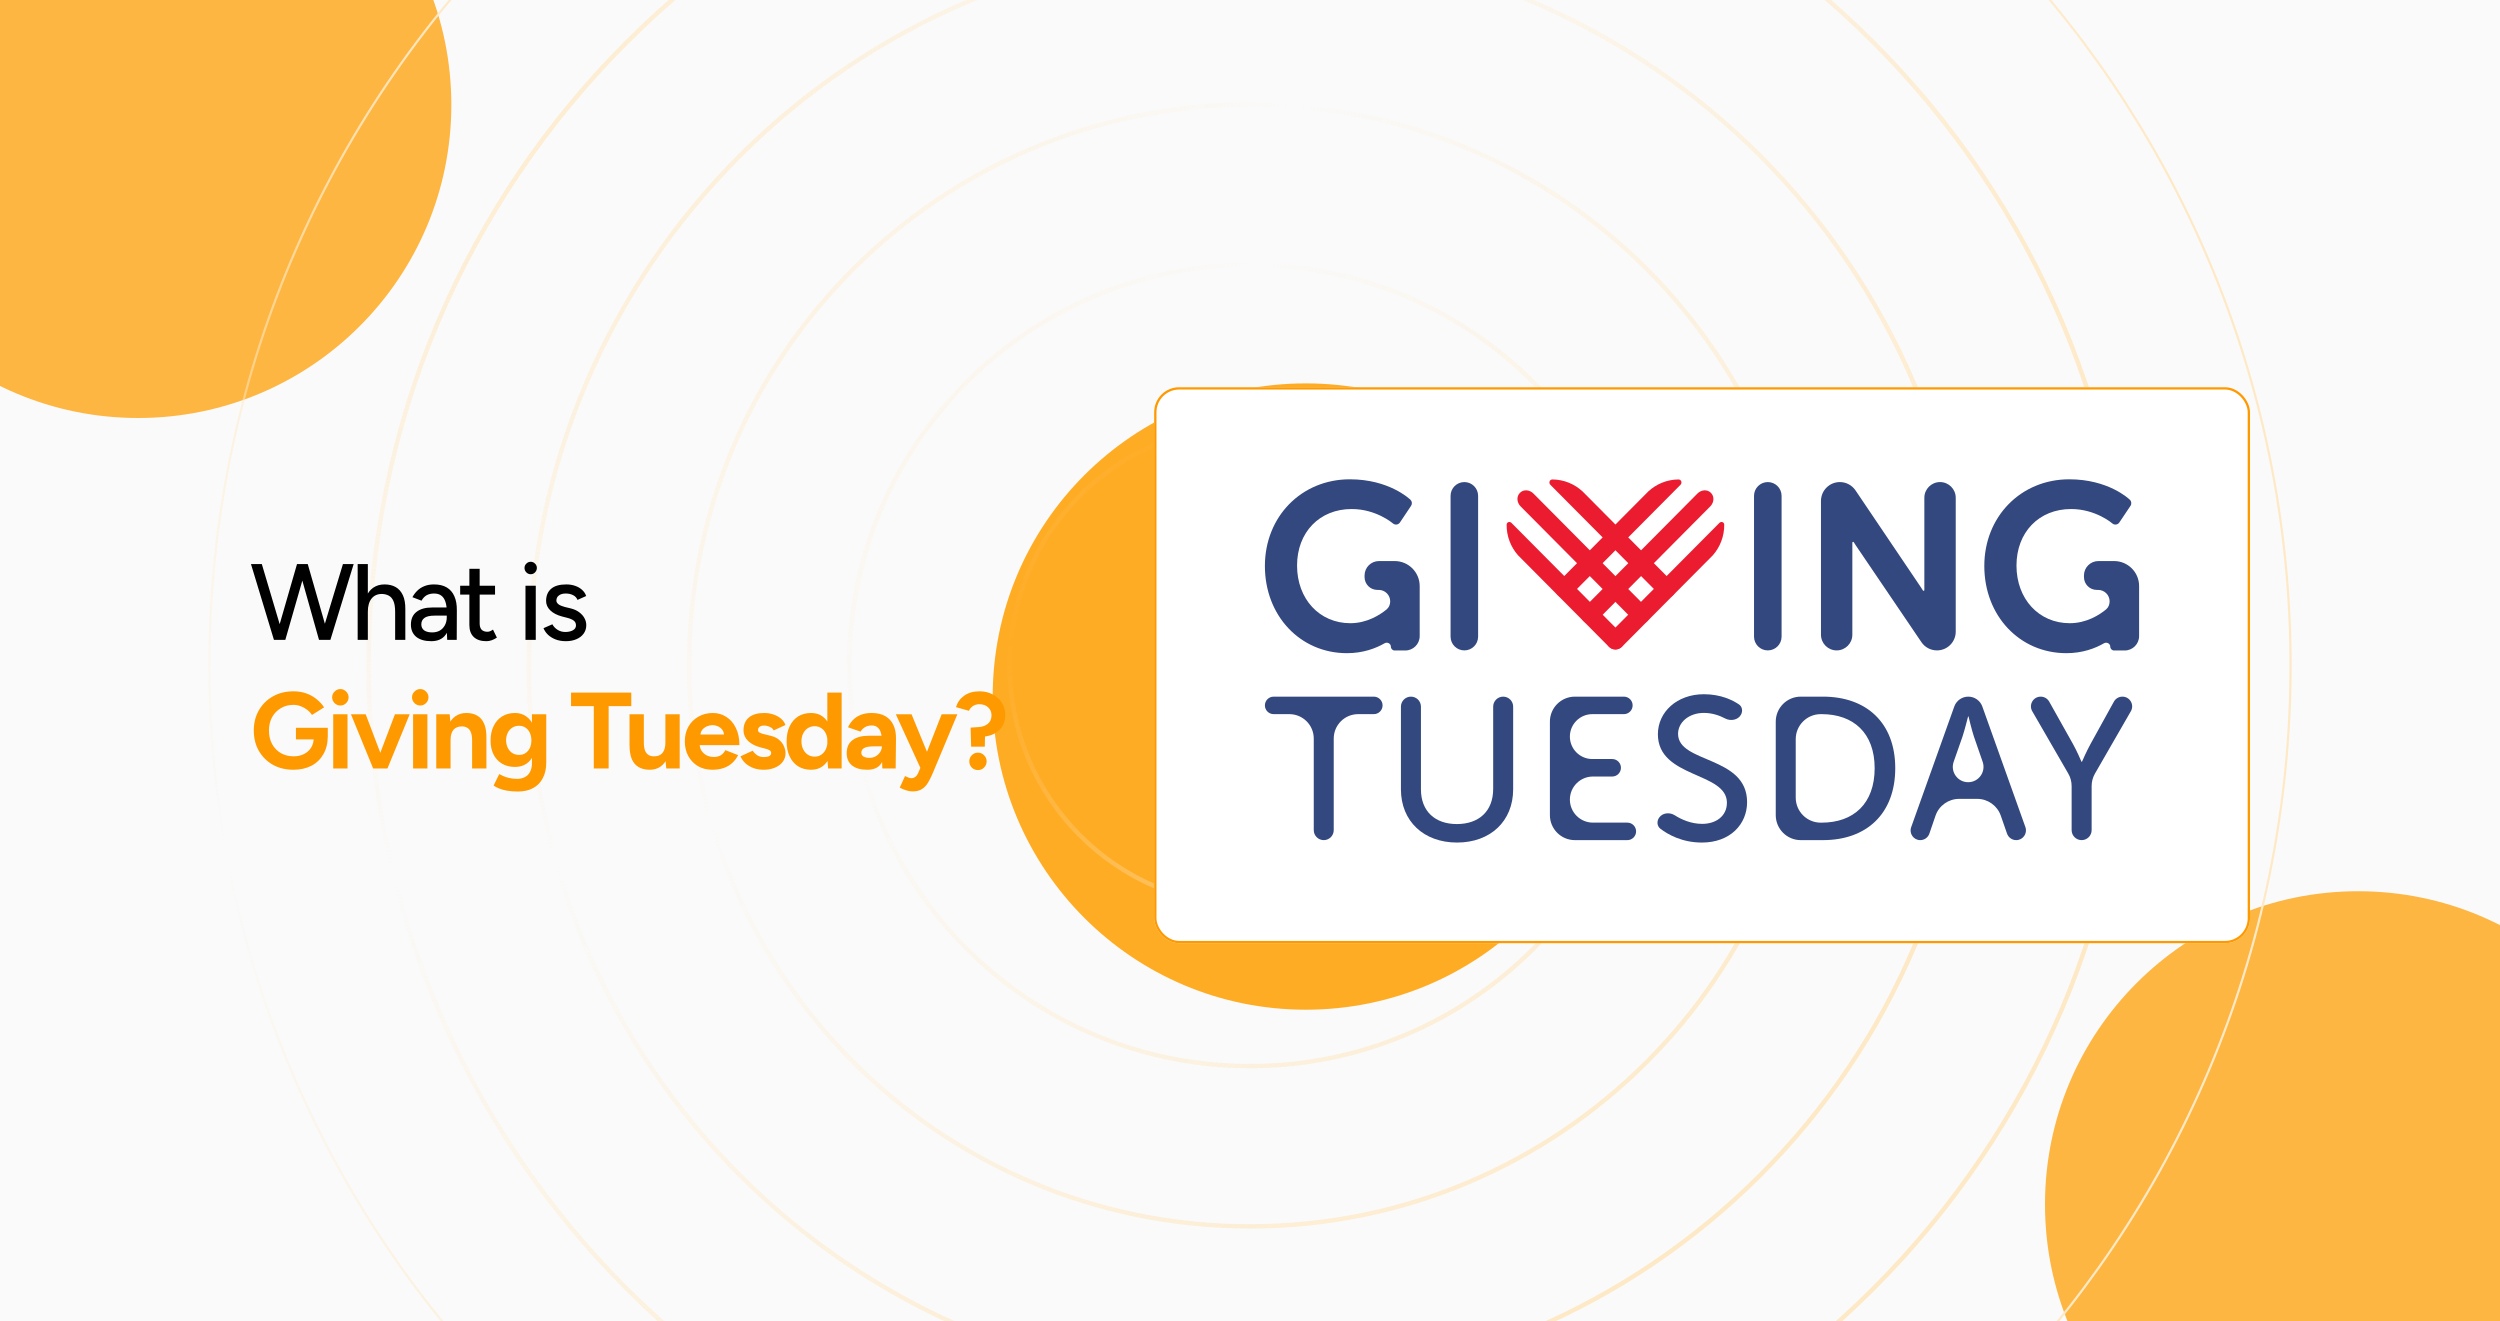 <svg width="350" height="185" viewBox="0 0 350 185" fill="none" xmlns="http://www.w3.org/2000/svg">
<g clip-path="url(#clip0_2652_339)">
<rect width="350" height="185" fill="#FAFAFA"/>
<g filter="url(#filter0_f_2652_339)">
<circle cx="19.343" cy="14.677" r="43.843" fill="#FDB642"/>
</g>
<g filter="url(#filter1_f_2652_339)">
<circle cx="182.819" cy="97.517" r="43.843" fill="#FFAC25"/>
</g>
<g filter="url(#filter2_f_2652_339)">
<circle cx="330.142" cy="168.615" r="43.843" fill="#FDB642"/>
</g>
<path d="M175 -52.512C255.456 -52.512 320.679 12.711 320.679 93.167C320.679 173.623 255.456 238.847 175 238.847C94.543 238.847 29.321 173.623 29.321 93.167C29.321 12.711 94.544 -52.511 175 -52.512ZM298.243 93.167C298.243 161.232 243.065 216.41 175 216.41C106.935 216.41 51.757 161.232 51.757 93.167C51.757 25.102 106.935 -30.076 175 -30.076C243.065 -30.076 298.243 25.102 298.243 93.167ZM275.807 93.167C275.807 148.841 230.674 193.975 175 193.975C119.326 193.974 74.193 148.841 74.193 93.167C74.193 37.493 119.326 -7.639 175 -7.64C230.674 -7.64 275.807 37.493 275.807 93.167ZM253.372 93.167C253.372 136.45 218.283 171.539 175 171.539C131.717 171.539 96.629 136.45 96.629 93.167C96.629 49.884 131.717 14.796 175 14.796C218.283 14.796 253.372 49.884 253.372 93.167ZM230.935 93.167C230.935 124.059 205.892 149.103 175 149.103C144.108 149.102 119.064 124.059 119.064 93.167C119.064 62.275 144.108 37.232 175 37.231C205.892 37.231 230.935 62.275 230.935 93.167ZM208.5 93.167C208.5 111.668 193.501 126.667 175 126.667C156.499 126.667 141.501 111.668 141.501 93.167C141.501 74.666 156.499 59.668 175 59.668C193.501 59.668 208.499 74.666 208.5 93.167ZM208.808 93.167C208.808 74.495 193.671 59.359 175 59.359C156.328 59.359 141.192 74.496 141.192 93.167C141.192 111.839 156.328 126.975 175 126.976C193.671 126.976 208.808 111.839 208.808 93.167ZM231.244 93.167C231.244 62.104 206.062 36.923 175 36.923C143.937 36.923 118.756 62.105 118.755 93.167C118.755 124.23 143.937 149.411 175 149.411C206.062 149.411 231.244 124.23 231.244 93.167ZM253.68 93.167C253.68 49.713 218.453 14.487 175 14.487C131.546 14.488 96.32 49.714 96.32 93.167C96.32 136.621 131.546 171.847 175 171.848C218.453 171.848 253.68 136.621 253.68 93.167ZM276.116 93.167C276.116 37.322 230.844 -7.948 175 -7.948C119.155 -7.948 73.885 37.322 73.884 93.167C73.884 149.012 119.155 194.283 175 194.283C230.844 194.283 276.116 149.012 276.116 93.167ZM298.551 93.167C298.551 24.931 243.235 -30.385 175 -30.385C106.764 -30.385 51.448 24.931 51.448 93.167C51.448 161.403 106.764 216.719 175 216.719C243.235 216.719 298.551 161.403 298.551 93.167Z" stroke="url(#paint0_radial_2652_339)" stroke-width="0.309"/>
<path d="M44.798 89.584L48.013 78.967H49.514L46.254 89.584H44.798ZM38.352 89.584L35.136 78.967H36.653L39.808 89.584H38.352ZM38.519 89.584L41.582 78.967H42.993L39.944 89.584H38.519ZM44.661 89.584L41.673 78.967H43.084L46.132 89.584H44.661ZM50.073 89.584V78.967H51.498V89.584H50.073ZM55.32 89.584V85.701H56.746V89.584H55.32ZM55.32 85.701C55.32 85.014 55.239 84.493 55.078 84.139C54.916 83.775 54.693 83.522 54.41 83.381C54.137 83.239 53.824 83.163 53.47 83.153C52.843 83.153 52.358 83.371 52.014 83.805C51.67 84.24 51.498 84.852 51.498 85.641H50.892C50.892 84.842 51.008 84.159 51.24 83.593C51.483 83.017 51.822 82.577 52.257 82.274C52.702 81.97 53.227 81.819 53.834 81.819C54.431 81.819 54.946 81.94 55.381 82.183C55.816 82.425 56.154 82.805 56.397 83.32C56.64 83.826 56.756 84.493 56.746 85.322V85.701H55.32ZM62.608 89.584L62.548 88.264V85.626C62.548 85.069 62.482 84.604 62.351 84.23C62.229 83.856 62.037 83.573 61.774 83.381C61.522 83.189 61.183 83.093 60.758 83.093C60.364 83.093 60.02 83.174 59.727 83.335C59.444 83.497 59.206 83.75 59.014 84.094L57.74 83.608C57.922 83.264 58.15 82.961 58.422 82.698C58.696 82.425 59.024 82.213 59.408 82.061C59.793 81.9 60.242 81.819 60.758 81.819C61.476 81.819 62.073 81.96 62.548 82.243C63.023 82.526 63.377 82.936 63.609 83.472C63.852 84.008 63.968 84.67 63.958 85.459L63.943 89.584H62.608ZM60.379 89.766C59.479 89.766 58.776 89.564 58.271 89.159C57.775 88.745 57.528 88.174 57.528 87.445C57.528 86.667 57.785 86.075 58.301 85.671C58.827 85.256 59.555 85.049 60.485 85.049H62.593V86.187H60.88C60.182 86.187 59.691 86.298 59.408 86.52C59.125 86.733 58.984 87.031 58.984 87.415C58.984 87.769 59.115 88.047 59.378 88.249C59.651 88.441 60.025 88.537 60.5 88.537C60.915 88.537 61.274 88.451 61.577 88.28C61.88 88.098 62.118 87.845 62.29 87.521C62.462 87.198 62.548 86.829 62.548 86.414H63.048C63.048 87.445 62.826 88.264 62.381 88.871C61.946 89.468 61.279 89.766 60.379 89.766ZM68.093 89.766C67.335 89.766 66.748 89.574 66.334 89.19C65.919 88.795 65.712 88.234 65.712 87.506V79.635H67.153V87.294C67.153 87.668 67.244 87.956 67.426 88.158C67.618 88.35 67.891 88.447 68.245 88.447C68.346 88.447 68.457 88.426 68.579 88.386C68.7 88.345 68.847 88.264 69.018 88.143L69.564 89.266C69.302 89.437 69.049 89.564 68.806 89.645C68.573 89.725 68.336 89.766 68.093 89.766ZM64.423 83.244V82.001H69.306V83.244H64.423ZM73.567 89.584V82.001H75.008V89.584H73.567ZM74.295 80.393C74.063 80.393 73.861 80.307 73.689 80.135C73.517 79.953 73.431 79.746 73.431 79.513C73.431 79.271 73.517 79.068 73.689 78.907C73.861 78.735 74.063 78.649 74.295 78.649C74.538 78.649 74.74 78.735 74.902 78.907C75.074 79.068 75.16 79.271 75.16 79.513C75.16 79.746 75.074 79.953 74.902 80.135C74.74 80.307 74.538 80.393 74.295 80.393ZM79.228 89.766C78.692 89.766 78.212 89.685 77.787 89.523C77.373 89.362 77.019 89.144 76.725 88.871C76.442 88.598 76.23 88.29 76.088 87.946L77.332 87.4C77.494 87.713 77.737 87.971 78.06 88.174C78.384 88.376 78.743 88.477 79.137 88.477C79.572 88.477 79.931 88.396 80.214 88.234C80.497 88.072 80.638 87.845 80.638 87.552C80.638 87.269 80.532 87.046 80.32 86.884C80.108 86.722 79.799 86.591 79.395 86.49L78.682 86.308C77.974 86.116 77.423 85.828 77.029 85.444C76.645 85.059 76.453 84.624 76.453 84.139C76.453 83.401 76.69 82.83 77.165 82.425C77.641 82.021 78.343 81.819 79.273 81.819C79.728 81.819 80.143 81.884 80.517 82.016C80.901 82.147 81.225 82.334 81.488 82.577C81.761 82.82 81.953 83.108 82.064 83.442L80.851 83.987C80.73 83.684 80.522 83.462 80.229 83.32C79.936 83.168 79.592 83.093 79.198 83.093C78.793 83.093 78.475 83.184 78.242 83.366C78.01 83.537 77.893 83.78 77.893 84.094C77.893 84.266 77.989 84.432 78.181 84.594C78.384 84.746 78.677 84.872 79.061 84.973L79.88 85.171C80.376 85.292 80.785 85.479 81.109 85.732C81.432 85.974 81.675 86.252 81.837 86.566C81.999 86.869 82.079 87.188 82.079 87.521C82.079 87.976 81.953 88.376 81.7 88.719C81.457 89.053 81.119 89.311 80.684 89.493C80.259 89.675 79.774 89.766 79.228 89.766Z" fill="black"/>
<path d="M41.082 107.766C40 107.766 39.039 107.533 38.2 107.068C37.371 106.593 36.719 105.946 36.244 105.127C35.768 104.298 35.531 103.347 35.531 102.276C35.531 101.204 35.768 100.258 36.244 99.439C36.719 98.61 37.371 97.963 38.2 97.498C39.039 97.023 40 96.785 41.082 96.785C41.729 96.785 42.325 96.881 42.871 97.073C43.417 97.266 43.898 97.534 44.312 97.877C44.737 98.211 45.091 98.595 45.374 99.03L43.675 100.092C43.503 99.819 43.276 99.576 42.993 99.364C42.72 99.151 42.416 98.984 42.083 98.863C41.749 98.742 41.416 98.681 41.082 98.681C40.414 98.681 39.823 98.838 39.307 99.151C38.792 99.455 38.387 99.874 38.094 100.41C37.801 100.946 37.654 101.568 37.654 102.276C37.654 102.973 37.796 103.595 38.079 104.141C38.372 104.687 38.782 105.117 39.307 105.43C39.833 105.734 40.44 105.885 41.127 105.885C41.663 105.885 42.138 105.779 42.553 105.567C42.978 105.354 43.311 105.056 43.554 104.672C43.797 104.288 43.918 103.843 43.918 103.337L45.89 103.034C45.89 104.035 45.682 104.889 45.268 105.597C44.863 106.305 44.297 106.846 43.569 107.22C42.851 107.584 42.022 107.766 41.082 107.766ZM41.431 103.519V101.896H45.89V103.186L44.767 103.519H41.431ZM46.651 107.584V100.001H48.653V107.584H46.651ZM47.651 98.772C47.348 98.772 47.08 98.661 46.848 98.439C46.615 98.206 46.499 97.933 46.499 97.62C46.499 97.306 46.615 97.038 46.848 96.816C47.08 96.583 47.348 96.467 47.651 96.467C47.965 96.467 48.233 96.583 48.455 96.816C48.688 97.038 48.804 97.306 48.804 97.62C48.804 97.933 48.688 98.206 48.455 98.439C48.233 98.661 47.965 98.772 47.651 98.772ZM52.41 107.584L55.291 100.001H57.354L54.245 107.584H52.41ZM52.243 107.584L49.134 100.001H51.196L54.078 107.584H52.243ZM57.834 107.584V100.001H59.836V107.584H57.834ZM58.835 98.772C58.532 98.772 58.264 98.661 58.031 98.439C57.799 98.206 57.682 97.933 57.682 97.62C57.682 97.306 57.799 97.038 58.031 96.816C58.264 96.583 58.532 96.467 58.835 96.467C59.149 96.467 59.416 96.583 59.639 96.816C59.871 97.038 59.988 97.306 59.988 97.62C59.988 97.933 59.871 98.206 59.639 98.439C59.416 98.661 59.149 98.772 58.835 98.772ZM61.075 107.584V100.001H62.956L63.078 101.396V107.584H61.075ZM66.096 107.584V103.701H68.098V107.584H66.096ZM66.096 103.701C66.096 103.186 66.035 102.786 65.914 102.503C65.802 102.22 65.641 102.018 65.428 101.896C65.216 101.765 64.968 101.699 64.685 101.699C64.169 101.689 63.77 101.846 63.487 102.169C63.214 102.493 63.078 102.973 63.078 103.61H62.41C62.41 102.801 62.526 102.119 62.759 101.563C63.002 100.997 63.335 100.567 63.76 100.274C64.195 99.97 64.7 99.819 65.277 99.819C65.873 99.819 66.384 99.94 66.808 100.183C67.233 100.425 67.557 100.804 67.779 101.32C68.002 101.826 68.108 102.483 68.098 103.292V103.701H66.096ZM72.501 110.814C71.925 110.814 71.415 110.774 70.97 110.693C70.525 110.612 70.151 110.506 69.847 110.375C69.544 110.243 69.296 110.112 69.104 109.98L69.893 108.373C70.034 108.454 70.221 108.545 70.454 108.646C70.686 108.757 70.965 108.848 71.288 108.919C71.612 109 71.986 109.04 72.41 109.04C72.815 109.04 73.169 108.959 73.472 108.797C73.786 108.646 74.028 108.403 74.2 108.069C74.382 107.746 74.473 107.331 74.473 106.826V100.001H76.475V106.765C76.475 107.614 76.313 108.342 75.99 108.949C75.666 109.566 75.206 110.031 74.61 110.344C74.023 110.658 73.32 110.814 72.501 110.814ZM72.107 107.372C71.409 107.372 70.803 107.22 70.287 106.917C69.782 106.613 69.387 106.189 69.104 105.643C68.821 105.097 68.68 104.45 68.68 103.701C68.68 102.913 68.821 102.23 69.104 101.654C69.387 101.067 69.782 100.617 70.287 100.304C70.803 99.98 71.409 99.819 72.107 99.819C72.714 99.819 73.24 99.98 73.684 100.304C74.129 100.617 74.473 101.067 74.716 101.654C74.959 102.24 75.08 102.938 75.08 103.747C75.08 104.475 74.959 105.112 74.716 105.658C74.473 106.204 74.129 106.628 73.684 106.932C73.24 107.225 72.714 107.372 72.107 107.372ZM72.683 105.688C73.027 105.688 73.326 105.602 73.578 105.43C73.841 105.248 74.043 105.006 74.185 104.702C74.326 104.389 74.397 104.035 74.397 103.641C74.397 103.236 74.322 102.882 74.17 102.579C74.028 102.276 73.826 102.038 73.563 101.866C73.31 101.694 73.012 101.608 72.668 101.608C72.314 101.608 72.001 101.694 71.728 101.866C71.455 102.038 71.243 102.276 71.091 102.579C70.939 102.882 70.858 103.236 70.848 103.641C70.858 104.035 70.939 104.389 71.091 104.702C71.243 105.006 71.455 105.248 71.728 105.43C72.011 105.602 72.33 105.688 72.683 105.688ZM83.131 107.584V98.863H79.946V96.967H88.379V98.863H85.209V107.584H83.131ZM93.276 107.584L93.155 106.189V100.001H95.157V107.584H93.276ZM88.135 103.883V100.001H90.137V103.883H88.135ZM90.137 103.883C90.137 104.389 90.192 104.788 90.304 105.081C90.425 105.365 90.592 105.572 90.804 105.703C91.026 105.825 91.274 105.885 91.547 105.885C92.073 105.895 92.472 105.739 92.745 105.415C93.018 105.081 93.155 104.601 93.155 103.974H93.837C93.837 104.783 93.716 105.471 93.473 106.037C93.231 106.593 92.897 107.023 92.472 107.326C92.048 107.619 91.547 107.766 90.971 107.766C90.364 107.766 89.849 107.645 89.424 107.402C88.999 107.159 88.676 106.785 88.453 106.28C88.241 105.764 88.135 105.102 88.135 104.293V103.883H90.137ZM99.712 107.766C98.964 107.766 98.302 107.599 97.725 107.265C97.149 106.922 96.694 106.452 96.361 105.855C96.037 105.258 95.875 104.571 95.875 103.792C95.875 103.014 96.042 102.326 96.376 101.73C96.719 101.133 97.185 100.668 97.771 100.334C98.368 99.99 99.05 99.819 99.819 99.819C100.486 99.819 101.098 99.996 101.654 100.349C102.22 100.693 102.67 101.204 103.004 101.881C103.347 102.549 103.519 103.363 103.519 104.323H97.771L97.953 104.141C97.953 104.515 98.044 104.844 98.226 105.127C98.418 105.4 98.661 105.612 98.954 105.764C99.257 105.906 99.581 105.976 99.925 105.976C100.339 105.976 100.678 105.89 100.941 105.718C101.204 105.536 101.406 105.304 101.548 105.021L103.337 105.718C103.125 106.143 102.847 106.512 102.503 106.826C102.169 107.129 101.77 107.362 101.305 107.523C100.84 107.685 100.309 107.766 99.712 107.766ZM98.059 103.019L97.877 102.837H101.532L101.366 103.019C101.366 102.655 101.28 102.367 101.108 102.154C100.936 101.932 100.723 101.77 100.471 101.669C100.228 101.568 99.99 101.517 99.758 101.517C99.525 101.517 99.278 101.568 99.015 101.669C98.752 101.77 98.524 101.932 98.332 102.154C98.15 102.367 98.059 102.655 98.059 103.019ZM106.912 107.766C106.427 107.766 105.972 107.695 105.547 107.554C105.122 107.402 104.748 107.19 104.425 106.917C104.101 106.634 103.848 106.29 103.666 105.885L105.38 105.097C105.532 105.339 105.739 105.552 106.002 105.734C106.265 105.906 106.568 105.991 106.912 105.991C107.246 105.991 107.504 105.946 107.686 105.855C107.868 105.754 107.959 105.612 107.959 105.43C107.959 105.248 107.883 105.117 107.731 105.036C107.59 104.945 107.392 104.869 107.14 104.808L106.442 104.626C105.714 104.434 105.138 104.131 104.713 103.716C104.298 103.292 104.091 102.806 104.091 102.26C104.091 101.482 104.339 100.88 104.834 100.456C105.34 100.031 106.053 99.819 106.973 99.819C107.448 99.819 107.888 99.889 108.292 100.031C108.707 100.173 109.061 100.37 109.354 100.622C109.647 100.875 109.849 101.168 109.961 101.502L108.307 102.26C108.237 102.058 108.065 101.896 107.792 101.775C107.519 101.644 107.246 101.578 106.973 101.578C106.7 101.578 106.487 101.639 106.336 101.76C106.194 101.871 106.123 102.028 106.123 102.23C106.123 102.362 106.194 102.473 106.336 102.564C106.477 102.645 106.68 102.715 106.942 102.776L107.928 103.019C108.424 103.14 108.818 103.337 109.111 103.61C109.415 103.873 109.632 104.171 109.763 104.505C109.905 104.829 109.976 105.147 109.976 105.461C109.976 105.916 109.839 106.32 109.566 106.674C109.303 107.018 108.939 107.286 108.474 107.478C108.019 107.67 107.499 107.766 106.912 107.766ZM115.934 107.584L115.827 106.173V96.967H117.829V107.584H115.934ZM113.552 107.766C112.855 107.766 112.248 107.604 111.732 107.281C111.227 106.957 110.833 106.497 110.549 105.9C110.266 105.304 110.125 104.601 110.125 103.792C110.125 102.973 110.266 102.271 110.549 101.684C110.833 101.088 111.227 100.628 111.732 100.304C112.248 99.98 112.855 99.819 113.552 99.819C114.189 99.819 114.725 99.98 115.16 100.304C115.605 100.628 115.944 101.088 116.176 101.684C116.409 102.271 116.525 102.973 116.525 103.792C116.525 104.601 116.409 105.304 116.176 105.9C115.944 106.497 115.605 106.957 115.16 107.281C114.725 107.604 114.189 107.766 113.552 107.766ZM114.068 105.931C114.412 105.931 114.715 105.84 114.978 105.658C115.251 105.476 115.463 105.223 115.615 104.899C115.767 104.576 115.843 104.207 115.843 103.792C115.843 103.378 115.767 103.009 115.615 102.685C115.463 102.362 115.251 102.114 114.978 101.942C114.715 101.76 114.407 101.669 114.053 101.669C113.689 101.669 113.37 101.76 113.097 101.942C112.824 102.114 112.607 102.362 112.445 102.685C112.283 103.009 112.203 103.378 112.203 103.792C112.203 104.207 112.283 104.576 112.445 104.899C112.607 105.223 112.824 105.476 113.097 105.658C113.381 105.84 113.704 105.931 114.068 105.931ZM123.528 107.584L123.467 106.052V103.747C123.467 103.292 123.417 102.903 123.316 102.579C123.225 102.255 123.073 102.008 122.861 101.836C122.658 101.654 122.38 101.563 122.026 101.563C121.703 101.563 121.41 101.634 121.147 101.775C120.884 101.917 120.661 102.134 120.479 102.427L118.72 101.821C118.862 101.497 119.069 101.184 119.342 100.88C119.615 100.567 119.969 100.314 120.404 100.122C120.849 99.92 121.389 99.819 122.026 99.819C122.795 99.819 123.432 99.965 123.937 100.258C124.453 100.552 124.832 100.966 125.075 101.502C125.328 102.028 125.449 102.655 125.439 103.383L125.393 107.584H123.528ZM121.405 107.766C120.495 107.766 119.787 107.564 119.281 107.159C118.786 106.755 118.538 106.184 118.538 105.445C118.538 104.637 118.806 104.03 119.342 103.625C119.888 103.211 120.651 103.004 121.632 103.004H123.558V104.49H122.33C121.673 104.49 121.218 104.571 120.965 104.733C120.712 104.884 120.586 105.102 120.586 105.385C120.586 105.607 120.687 105.784 120.889 105.916C121.091 106.037 121.374 106.098 121.738 106.098C122.072 106.098 122.365 106.022 122.618 105.87C122.881 105.708 123.088 105.506 123.24 105.263C123.391 105.011 123.467 104.753 123.467 104.49H123.953C123.953 105.521 123.755 106.325 123.361 106.901C122.977 107.478 122.325 107.766 121.405 107.766ZM127.737 110.799C127.464 110.799 127.161 110.744 126.827 110.632C126.504 110.531 126.215 110.41 125.963 110.268L126.706 108.646C126.878 108.737 127.034 108.807 127.176 108.858C127.328 108.919 127.459 108.949 127.57 108.949C127.783 108.949 127.97 108.888 128.132 108.767C128.293 108.656 128.425 108.489 128.526 108.266L129.421 106.158L131.832 100.001H134.031L130.589 108.236C130.376 108.742 130.154 109.187 129.921 109.571C129.689 109.965 129.4 110.268 129.057 110.481C128.723 110.693 128.283 110.799 127.737 110.799ZM128.89 107.584L125.417 100.001H127.616L130.149 106.158L130.801 107.584H128.89ZM135.96 104.535L135.884 101.866L137.007 101.79C137.532 101.76 137.962 101.608 138.296 101.335C138.64 101.062 138.811 100.663 138.811 100.137C138.811 99.692 138.655 99.323 138.341 99.03C138.028 98.737 137.618 98.59 137.113 98.59C136.759 98.59 136.451 98.681 136.188 98.863C135.935 99.035 135.758 99.252 135.657 99.515L133.837 99C134.039 98.332 134.423 97.796 134.989 97.392C135.566 96.987 136.274 96.785 137.113 96.785C137.821 96.785 138.447 96.932 138.993 97.225C139.539 97.508 139.964 97.903 140.267 98.408C140.581 98.904 140.738 99.48 140.738 100.137C140.738 100.673 140.621 101.153 140.389 101.578C140.156 102.003 139.823 102.346 139.388 102.609C138.963 102.872 138.468 103.039 137.901 103.11L137.871 104.535H135.96ZM136.916 107.811C136.582 107.811 136.294 107.695 136.051 107.463C135.819 107.22 135.702 106.927 135.702 106.583C135.702 106.249 135.819 105.966 136.051 105.734C136.294 105.491 136.582 105.37 136.916 105.37C137.249 105.37 137.532 105.491 137.765 105.734C138.008 105.966 138.129 106.249 138.129 106.583C138.129 106.927 138.008 107.22 137.765 107.463C137.532 107.695 137.249 107.811 136.916 107.811Z" fill="#FF9900"/>
<g filter="url(#filter3_d_2652_339)">
<rect x="161.583" y="53.084" width="153.417" height="77.839" rx="3.5" fill="white"/>
<rect x="161.745" y="53.245" width="153.094" height="77.516" rx="3.339" stroke="#FF9900" stroke-width="0.323"/>
</g>
<path d="M191.038 80.792C191.038 81.784 191.842 82.587 192.833 82.587H193.022C193.909 82.587 194.628 83.306 194.628 84.193C194.628 84.626 194.458 85.045 194.123 85.32C193.204 86.074 191.398 87.249 189.046 87.249C184.725 87.249 181.588 83.856 181.588 79.179C181.588 74.521 184.731 71.264 189.233 71.264C192.666 71.264 194.986 73.258 195.01 73.279C195.309 73.539 195.768 73.478 195.989 73.149L197.551 70.815C197.73 70.548 197.694 70.192 197.465 69.967C197.342 69.85 194.46 67.102 188.982 67.102C182.2 67.102 177.086 72.321 177.086 79.241C177.086 86.201 182.026 91.445 188.575 91.445C190.849 91.445 192.619 90.763 193.845 90.057C194.223 89.839 194.723 90.099 194.723 90.535C194.723 90.83 194.962 91.069 195.257 91.069H196.739C197.853 91.069 198.756 90.166 198.756 89.052V82.048C198.756 80.115 197.189 78.548 195.256 78.548H193.058C191.942 78.548 191.038 79.452 191.038 80.567V80.792Z" fill="#33487E"/>
<path d="M203.08 89.129C203.08 90.194 203.944 91.057 205.008 91.057C206.073 91.057 206.936 90.194 206.936 89.129V69.418C206.936 68.353 206.073 67.49 205.008 67.49C203.944 67.49 203.08 68.353 203.08 69.418V89.129Z" fill="#33487E"/>
<path d="M234.981 67.123C233.352 67.139 231.874 67.776 230.76 68.802L218.102 81.544C217.61 82.039 217.61 82.839 218.102 83.335C218.599 83.835 219.407 83.835 219.904 83.335L235.262 67.88C235.547 67.594 235.384 67.121 234.981 67.123Z" fill="#EB1C30"/>
<path d="M239.532 68.999C239.008 68.467 238.167 68.565 237.641 69.095L221.691 85.159C221.199 85.654 221.199 86.454 221.69 86.95C222.187 87.451 222.998 87.451 223.495 86.95L239.438 70.894C239.961 70.367 240.054 69.527 239.532 68.999Z" fill="#EB1C30"/>
<path d="M241.392 73.451C241.387 73.096 240.967 72.954 240.717 73.206L225.267 88.758C224.775 89.254 224.775 90.055 225.268 90.55C225.765 91.05 226.574 91.05 227.071 90.55L239.819 77.718C240.81 76.578 241.41 75.084 241.392 73.451Z" fill="#EB1C30"/>
<path d="M217.341 67.123C218.969 67.139 220.447 67.776 221.561 68.802L234.22 81.544C234.712 82.039 234.712 82.839 234.22 83.335C233.723 83.835 232.914 83.835 232.418 83.335L217.059 67.88C216.775 67.594 216.938 67.121 217.341 67.123Z" fill="#EB1C30"/>
<path d="M212.789 68.999C213.314 68.467 214.155 68.565 214.681 69.095L230.631 85.159C231.123 85.654 231.123 86.454 230.631 86.95C230.134 87.451 229.324 87.451 228.826 86.95L212.884 70.894C212.361 70.367 212.268 69.527 212.789 68.999Z" fill="#EB1C30"/>
<path d="M210.93 73.451C210.935 73.096 211.354 72.954 211.604 73.206L227.054 88.758C227.547 89.254 227.547 90.055 227.053 90.55C226.556 91.05 225.747 91.05 225.25 90.55L212.503 77.718C211.511 76.578 210.911 75.084 210.93 73.451Z" fill="#EB1C30"/>
<path d="M245.563 89.128C245.563 90.194 246.427 91.057 247.492 91.057C248.558 91.057 249.422 90.194 249.422 89.128V69.42C249.422 68.354 248.558 67.49 247.492 67.49C246.427 67.49 245.563 68.354 245.563 69.42V89.128Z" fill="#33487E"/>
<path d="M269.408 82.612C269.408 82.715 269.269 82.757 269.214 82.669C269.12 82.52 269.028 82.377 268.937 82.239L259.771 68.655C259.28 67.927 258.458 67.49 257.58 67.49C256.12 67.49 254.936 68.674 254.936 70.134V88.862C254.936 90.074 255.919 91.057 257.132 91.057C258.345 91.057 259.328 90.074 259.328 88.862V75.966C259.328 75.86 259.472 75.818 259.528 75.909C259.621 76.058 259.713 76.203 259.802 76.339L269 89.904C269.489 90.626 270.304 91.057 271.175 91.057C272.626 91.057 273.803 89.881 273.803 88.429V69.688C273.803 68.474 272.819 67.49 271.606 67.49C270.392 67.49 269.408 68.474 269.408 69.688V82.612Z" fill="#33487E"/>
<path d="M291.754 80.791C291.754 81.783 292.559 82.587 293.551 82.587H293.738C294.627 82.587 295.347 83.308 295.347 84.197C295.347 84.627 295.179 85.045 294.847 85.32C293.933 86.075 292.131 87.249 289.762 87.249C285.441 87.249 282.307 83.856 282.307 79.179C282.307 74.521 285.45 71.264 289.952 71.264C293.386 71.264 295.705 73.258 295.727 73.279C296.026 73.539 296.485 73.478 296.705 73.149L298.269 70.817C298.449 70.549 298.412 70.192 298.181 69.967C298.062 69.85 295.179 67.102 289.701 67.102C282.919 67.102 277.803 72.321 277.803 79.241C277.803 86.201 282.742 91.445 289.294 91.445C291.565 91.445 293.336 90.764 294.561 90.058C294.939 89.84 295.439 90.1 295.439 90.536C295.439 90.83 295.678 91.069 295.973 91.069H297.457C298.572 91.069 299.475 90.166 299.475 89.051V82.048C299.475 80.115 297.908 78.548 295.975 78.548H293.774C292.659 78.548 291.754 79.452 291.754 80.567V80.791Z" fill="#33487E"/>
<path d="M177.086 98.754C177.086 99.43 177.635 99.979 178.311 99.979H180.506C182.395 99.979 183.926 101.51 183.926 103.399V116.219C183.926 116.992 184.552 117.618 185.325 117.618C186.097 117.618 186.723 116.992 186.723 116.219V103.397C186.723 101.509 188.254 99.979 190.141 99.979H192.335C193.011 99.979 193.56 99.43 193.56 98.754C193.56 98.078 193.011 97.529 192.335 97.529H178.311C177.635 97.529 177.086 98.078 177.086 98.754Z" fill="#33487E"/>
<path d="M209.045 110.445C209.045 113.579 207.037 115.369 203.959 115.369C200.908 115.369 198.931 113.579 198.931 110.504V98.929C198.931 98.156 198.304 97.529 197.531 97.529C196.757 97.529 196.13 98.156 196.13 98.929V110.504C196.13 114.971 199.325 117.957 203.986 117.957C208.65 117.957 211.842 114.971 211.842 110.504V98.928C211.842 98.155 211.216 97.529 210.443 97.529C209.671 97.529 209.045 98.155 209.045 98.928V110.445Z" fill="#33487E"/>
<path d="M219.783 111.941C219.783 110.159 221.228 108.714 223.011 108.714H225.707C226.384 108.714 226.932 108.165 226.932 107.489C226.932 106.812 226.384 106.264 225.707 106.264H222.926C221.19 106.264 219.783 104.857 219.783 103.121C219.783 101.386 221.19 99.979 222.926 99.979H227.344C228.021 99.979 228.569 99.43 228.569 98.754C228.569 98.078 228.021 97.529 227.344 97.529H220.486C218.553 97.529 216.986 99.096 216.986 101.029V114.118C216.986 116.051 218.553 117.618 220.486 117.618H227.828C228.504 117.618 229.053 117.07 229.053 116.393C229.053 115.717 228.504 115.168 227.828 115.168H223.011C221.228 115.168 219.783 113.723 219.783 111.941Z" fill="#33487E"/>
<path d="M234.928 102.74C234.928 101.144 236.428 99.807 238.546 99.807C239.732 99.807 240.764 100.185 241.528 100.589C242.286 100.989 243.327 100.808 243.738 100.055C244.012 99.554 243.923 98.936 243.45 98.616C242.568 98.019 240.916 97.191 238.546 97.191C234.788 97.191 232.104 99.665 232.104 102.796C232.104 108.97 241.768 108.031 241.768 112.384C241.768 114.288 240.186 115.342 238.319 115.342C236.725 115.342 235.375 114.717 234.467 114.139C233.773 113.697 232.79 113.777 232.301 114.438C231.922 114.948 231.963 115.651 232.469 116.035C233.499 116.818 235.478 117.958 238.264 117.958C242.218 117.958 244.593 115.397 244.593 112.298C244.593 105.781 234.928 106.894 234.928 102.74Z" fill="#33487E"/>
<path d="M255.218 97.529H252.105C250.172 97.529 248.605 99.096 248.605 101.029V114.118C248.605 116.051 250.172 117.618 252.105 117.618H255.218C261.32 117.618 265.335 113.918 265.335 107.546C265.335 101.202 261.32 97.529 255.218 97.529ZM255.019 115.172H254.902C252.969 115.172 251.402 113.605 251.402 111.672V103.479C251.402 101.546 252.969 99.979 254.902 99.979H255.019C259.484 99.979 262.452 102.622 262.452 107.546C262.452 112.497 259.515 115.172 255.019 115.172Z" fill="#33487E"/>
<path d="M275.562 97.529C274.682 97.529 273.896 98.083 273.599 98.913L267.562 115.812C267.248 116.692 267.9 117.618 268.834 117.618C269.412 117.618 269.926 117.251 270.113 116.704L270.967 114.208C271.451 112.792 272.782 111.841 274.278 111.841H276.804C278.294 111.841 279.621 112.784 280.11 114.192L280.982 116.701C281.173 117.25 281.69 117.618 282.271 117.618C283.215 117.618 283.874 116.683 283.556 115.794L277.526 98.913C277.229 98.083 276.443 97.529 275.562 97.529ZM275.542 109.509C274.061 109.509 273.024 108.046 273.514 106.649L274.745 103.137C275.059 102.182 275.472 100.54 275.529 100.316C275.532 100.3 275.546 100.29 275.562 100.29C275.579 100.29 275.592 100.3 275.596 100.316C275.649 100.542 276.039 102.183 276.355 103.137L277.573 106.658C278.055 108.053 277.019 109.509 275.542 109.509Z" fill="#33487E"/>
<path d="M297.138 97.529C296.641 97.529 296.183 97.799 295.943 98.234L292.688 104.132C292.112 105.181 291.562 106.447 291.48 106.637C291.474 106.653 291.459 106.662 291.442 106.662C291.426 106.662 291.411 106.652 291.404 106.637C291.323 106.444 290.773 105.156 290.2 104.132L286.888 98.226C286.646 97.796 286.191 97.529 285.698 97.529C284.647 97.529 283.99 98.667 284.516 99.577L289.558 108.298C289.866 108.831 290.028 109.435 290.028 110.05V116.218C290.028 116.991 290.655 117.618 291.428 117.618C292.202 117.618 292.829 116.991 292.829 116.218V110.047C292.829 109.434 292.989 108.831 293.295 108.3L298.32 99.574C298.843 98.665 298.187 97.529 297.138 97.529Z" fill="#33487E"/>
</g>
<defs>
<filter id="filter0_f_2652_339" x="-219.358" y="-224.024" width="477.402" height="477.402" filterUnits="userSpaceOnUse" color-interpolation-filters="sRGB">
<feFlood flood-opacity="0" result="BackgroundImageFix"/>
<feBlend mode="normal" in="SourceGraphic" in2="BackgroundImageFix" result="shape"/>
<feGaussianBlur stdDeviation="97.429" result="effect1_foregroundBlur_2652_339"/>
</filter>
<filter id="filter1_f_2652_339" x="-7.168" y="-92.47" width="379.973" height="379.973" filterUnits="userSpaceOnUse" color-interpolation-filters="sRGB">
<feFlood flood-opacity="0" result="BackgroundImageFix"/>
<feBlend mode="normal" in="SourceGraphic" in2="BackgroundImageFix" result="shape"/>
<feGaussianBlur stdDeviation="73.072" result="effect1_foregroundBlur_2652_339"/>
</filter>
<filter id="filter2_f_2652_339" x="91.441" y="-70.087" width="477.402" height="477.402" filterUnits="userSpaceOnUse" color-interpolation-filters="sRGB">
<feFlood flood-opacity="0" result="BackgroundImageFix"/>
<feBlend mode="normal" in="SourceGraphic" in2="BackgroundImageFix" result="shape"/>
<feGaussianBlur stdDeviation="97.429" result="effect1_foregroundBlur_2652_339"/>
</filter>
<filter id="filter3_d_2652_339" x="144.648" y="37.278" width="187.287" height="111.708" filterUnits="userSpaceOnUse" color-interpolation-filters="sRGB">
<feFlood flood-opacity="0" result="BackgroundImageFix"/>
<feColorMatrix in="SourceAlpha" type="matrix" values="0 0 0 0 0 0 0 0 0 0 0 0 0 0 0 0 0 0 127 0" result="hardAlpha"/>
<feOffset dy="1.129"/>
<feGaussianBlur stdDeviation="8.468"/>
<feComposite in2="hardAlpha" operator="out"/>
<feColorMatrix type="matrix" values="0 0 0 0 1 0 0 0 0 0.6 0 0 0 0 0 0 0 0 0.2 0"/>
<feBlend mode="normal" in2="BackgroundImageFix" result="effect1_dropShadow_2652_339"/>
<feBlend mode="normal" in="SourceGraphic" in2="effect1_dropShadow_2652_339" result="shape"/>
</filter>
<radialGradient id="paint0_radial_2652_339" cx="0" cy="0" r="1" gradientUnits="userSpaceOnUse" gradientTransform="translate(55.708 -2.791) rotate(1.203) scale(250.013)">
<stop stop-color="#FEE9C6"/>
<stop offset="0.505" stop-color="#FEE9C6" stop-opacity="0"/>
<stop offset="1" stop-color="#FEE9C6"/>
</radialGradient>
<clipPath id="clip0_2652_339">
<rect width="350" height="185" fill="white"/>
</clipPath>
</defs>
</svg>
